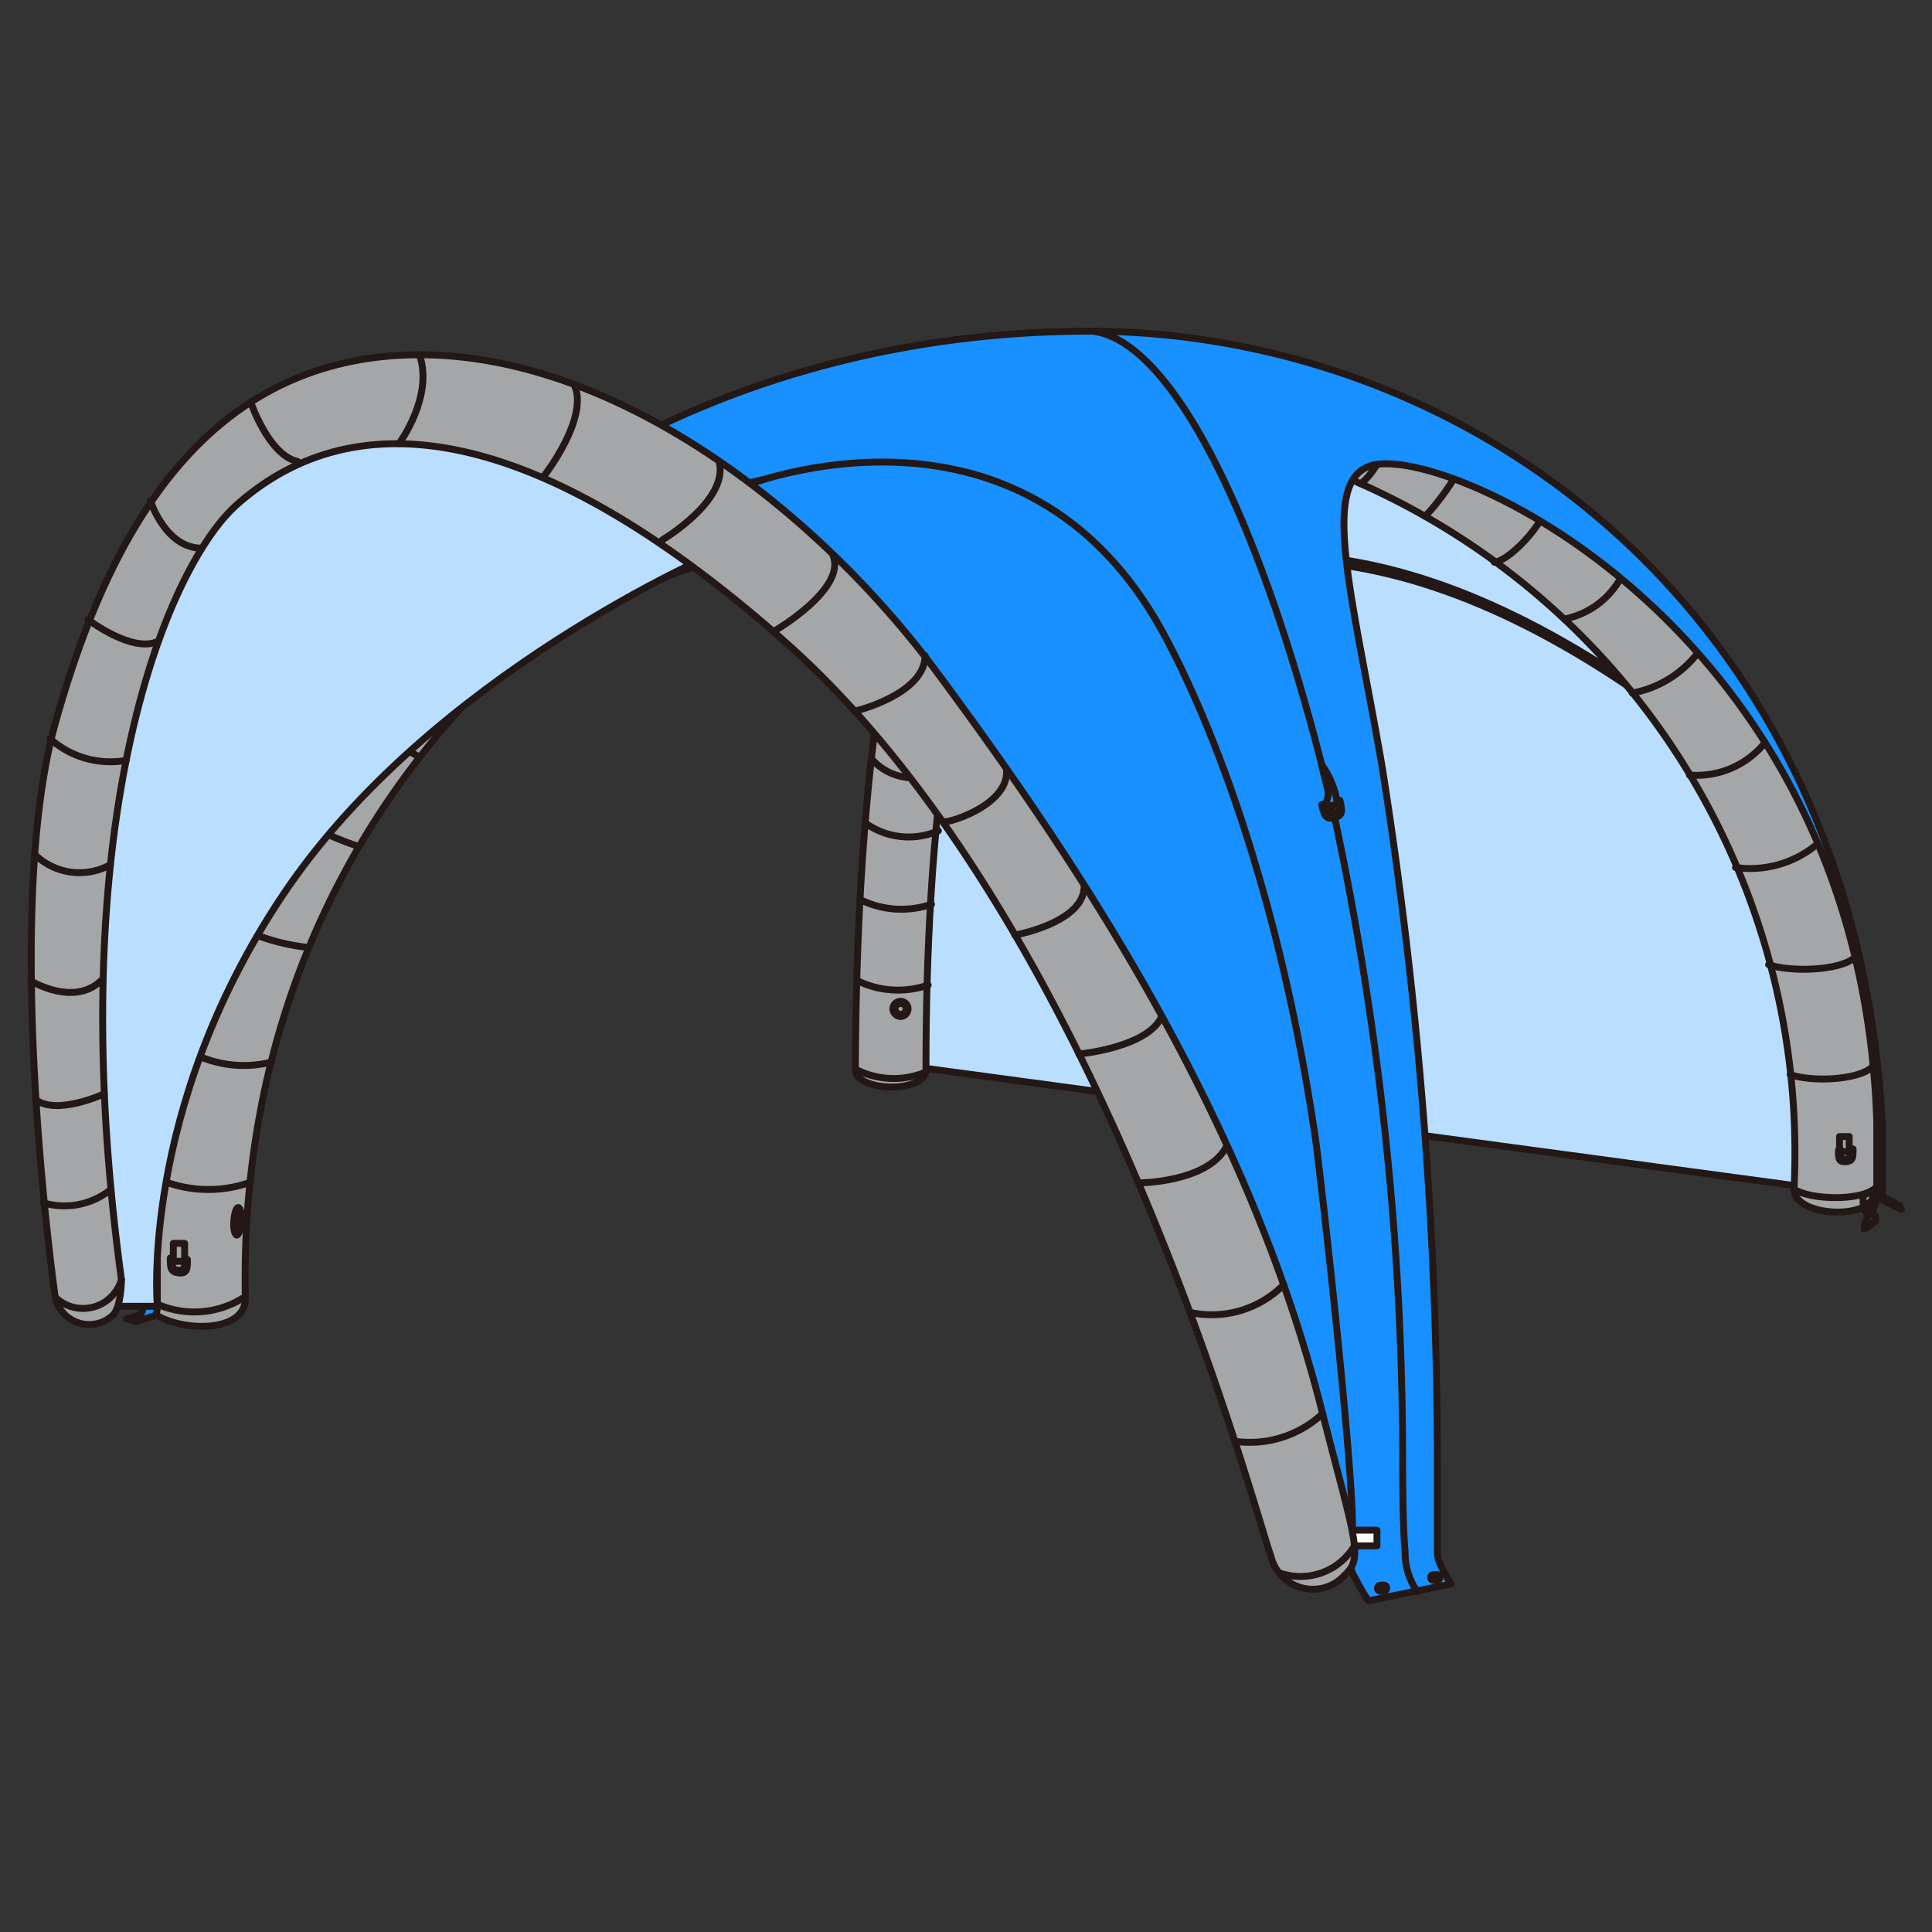 <svg id="图层_1" data-name="图层 1" xmlns="http://www.w3.org/2000/svg" viewBox="0 0 70 70"><rect x="0" y="0" width="70" height="70" fill="#333333" stroke="none"/><defs><style>.cls-1,.cls-2,.cls-8{fill:#badeff;}.cls-1,.cls-3,.cls-4,.cls-6,.cls-8{stroke:#231815;stroke-linecap:round;stroke-linejoin:round;stroke-width:0.25px;}.cls-1,.cls-5,.cls-7{fill-rule:evenodd;}.cls-3{fill:#a4a6a8;}.cls-4{fill:none;}.cls-5,.cls-6{fill:#1890ff;}.cls-7{fill:#fff;}</style></defs><path class="cls-1" d="M66.16,43.11,32.74,38.6S30,17.13,45.68,18,66.28,31.35,66.16,43.11Z"/><path class="cls-2" d="M18.78,23.47s12.62-8.84,13.09,1.1c0,0,1.89-9,3.13-9.74C35,14.83,20.78,17.3,18.78,23.47Z"/><path class="cls-2" d="M34.4,26s1.45-12.07,5.54-12,16.48,4.84,19,10.73C59,24.72,45.24,14.19,34.4,26Z"/><path class="cls-3" d="M45.79,16.25A26.53,26.53,0,0,1,65,43.09c0,.78,1.76,1.06,2.59.61l.34-.31a.75.75,0,0,0,.09-.3A29.44,29.44,0,0,0,39,12.15c-20.8.13-35,19.43-33.67,35a.93.93,0,0,0,.24.49l.08,0c1,.62,3.26.65,3.24-.62C8.49,28.16,23.45,16.38,37.79,15.38l.71,0a31.14,31.14,0,0,1,6.91.8Z"/><path class="cls-3" d="M39,15.48c-1.34-.08-5.46,5.1-5.45,23.27,0,.88-2.56.81-2.56,0,.06-12.78,1.7-19.55,3.64-23.07"/><path class="cls-3" d="M50.54,56.85a3.76,3.76,0,0,0,1.13-.34l.39-.5a1.11,1.11,0,0,0,0-.19C51.8,30,46.69,14.3,39.9,12.15c-2.45-.78-2.64,3-1.46,3.08,4.71.32,9.59,21.07,9.26,40.5,0,.54.48.88,1.24,1A9.19,9.19,0,0,0,50.54,56.85Z"/><path class="cls-4" d="M5.23,47a3.33,3.33,0,0,0,3.62,0"/><path class="cls-4" d="M5.27,42.48A4.52,4.52,0,0,0,9,42.86"/><path class="cls-4" d="M6.2,37.65a4.12,4.12,0,0,0,3.6.84"/><path class="cls-4" d="M7.81,33.12a7.57,7.57,0,0,0,3.37,1.21"/><path class="cls-4" d="M9.9,29.07a11,11,0,0,0,3.1,1.6"/><path class="cls-4" d="M35.77,12.21c.64.3.56,2.41.47,3.2"/><path class="cls-4" d="M52.06,55.88a.14.14,0,0,0,0-.06m-2.46.61a5.92,5.92,0,0,0,2.13-.31m-4-.29a2.4,2.4,0,0,0,1.36.55"/><path class="cls-4" d="M47.68,51.06a6.53,6.53,0,0,0,4.29.09"/><path class="cls-4" d="M47,41a8.76,8.76,0,0,1,4.22-.53"/><path class="cls-4" d="M47.44,45.83a11.31,11.31,0,0,0,4.38-.18"/><path class="cls-4" d="M12.46,25.33a11.21,11.21,0,0,0,2.74,2.1"/><path class="cls-4" d="M15.4,22a8.37,8.37,0,0,0,2.48,2.4"/><path class="cls-4" d="M18.66,19.13c.8.87,1.34,2,2.14,2.76"/><path class="cls-4" d="M32.39,12.73c.63.3.77,2.44.68,3.23"/><path class="cls-4" d="M28.94,13.65c.63.3,1.11,2.41,1,3.2"/><path class="cls-4" d="M25.16,15.15c.63.3,1.42,2.11,1.63,3.11"/><path class="cls-4" d="M21.89,16.91a14.75,14.75,0,0,1,2,2.9"/><path class="cls-4" d="M46.43,36.21a7.19,7.19,0,0,1,4.19-.72"/><path class="cls-4" d="M45.71,31.89A4.62,4.62,0,0,1,49.85,31"/><path class="cls-4" d="M45,28.28a3.54,3.54,0,0,1,4-1.12"/><path class="cls-4" d="M44,24.8a3.08,3.08,0,0,1,4-1.22"/><path class="cls-4" d="M43.2,22.09a2.55,2.55,0,0,1,3.72-1.39"/><path class="cls-4" d="M42.26,19.71c.43-1.55,2.43-2.34,3.5-1.54"/><path class="cls-4" d="M41.41,18a2.09,2.09,0,0,1,3.1-1.95"/><path class="cls-4" d="M40.28,16.35a2,2,0,0,1,2.59-2.3"/><path class="cls-4" d="M39.09,15.4a2.05,2.05,0,0,1,1.85-2.81"/><path class="cls-4" d="M31.08,35.54a3.35,3.35,0,0,0,2.55.15"/><path class="cls-4" d="M31.2,32.61a3.35,3.35,0,0,0,2.55.15"/><path class="cls-4" d="M31.44,29.88A2.69,2.69,0,0,0,34,30.1"/><path class="cls-4" d="M31.61,27.53a2,2,0,0,0,2.58.32"/><path class="cls-4" d="M31.87,25.4a1.93,1.93,0,0,0,2.63.35"/><path class="cls-4" d="M32.19,23.47a2.07,2.07,0,0,0,2.65.48"/><path class="cls-4" d="M34.33,16.29a1.85,1.85,0,0,0,2.72,1.06"/><path class="cls-4" d="M35.47,15.51a1.77,1.77,0,0,0,2.35.77"/><path class="cls-4" d="M37,15.32c.34.41.54.52,1.28.51"/><path class="cls-4" d="M33.64,17.93a1.93,1.93,0,0,0,2.72.89"/><path class="cls-4" d="M33.05,19.72a1.69,1.69,0,0,0,2.75.57"/><path class="cls-4" d="M32.57,21.6a1.86,1.86,0,0,0,2.7.47"/><path class="cls-4" d="M42.27,12.24a3.84,3.84,0,0,1,0,1.28"/><path class="cls-4" d="M45,12.72a4.38,4.38,0,0,1-.61,3"/><path class="cls-4" d="M47.83,13.53c.3.66-.47,2.56-.94,3"/><path class="cls-4" d="M50.6,14.62c.29.66-.83,2.66-1.31,2.9"/><path class="cls-4" d="M53.15,15.93c.26.67-1.31,2.65-1.53,2.77"/><path class="cls-4" d="M59,20.25a3,3,0,0,1-2.32,2.18"/><path class="cls-4" d="M67.86,38.64c-.52.52-2.31.56-3,.29"/><path class="cls-4" d="M67.21,34.68c-.53.51-2.39.54-3.13.27"/><path class="cls-4" d="M65.88,30.55a3.77,3.77,0,0,1-3,.88"/><path class="cls-4" d="M64.06,26.76a3.17,3.17,0,0,1-2.85,1.32"/><path class="cls-4" d="M61.74,23.33a3.89,3.89,0,0,1-2.6,1.78"/><path class="cls-4" d="M56.14,17.89c.11.75-1.35,2.41-2,2.48"/><path class="cls-4" d="M6.23,45.65h0a.59.59,0,0,0,.06.31.27.27,0,0,0,.17.06c.05,0,.14,0,.17,0a.55.55,0,0,0,.06-.31h0m0-.08h.1c0,.34,0,.52-.31.49s-.31-.2-.31-.54h.11m0-.53.41,0v.65l-.41,0Z"/><path class="cls-4" d="M67,41.69h0A.55.55,0,0,1,67,42a.23.23,0,0,1-.15,0s-.12,0-.15,0a.48.48,0,0,1,0-.26h0m0-.07h-.09c0,.29,0,.44.27.42s.26-.17.26-.46H67m0-.45-.35,0v.55l.35,0Z"/><path class="cls-4" d="M68,43c-.49.54-2.45.48-3,.08"/><path class="cls-4" d="M31,38.74a3,3,0,0,0,2.55.1"/><path class="cls-4" d="M8.63,43.75c.08,0,.13.22.11.5s-.09.5-.16.5-.13-.22-.11-.5S8.56,43.75,8.63,43.75Z"/><path class="cls-4" d="M8.62,44s.07.13.06.28,0,.28-.09.28-.07-.13-.06-.28S8.58,44,8.62,44Z"/><path class="cls-4" d="M47.8,54.39h0a1.31,1.31,0,0,0,0,.37.11.11,0,0,0,.1.08s.08,0,.1,0a1.15,1.15,0,0,0,0-.36h0m0-.1h.06c0,.41,0,.62-.18.58s-.18-.25-.18-.66h.06m0-.63.24.06v.77l-.24-.05Z"/><line class="cls-4" x1="51.66" y1="56.15" x2="51.75" y2="56.1"/><polygon class="cls-4" points="67.5 43.33 67.84 43.13 67.85 43.57 67.51 43.77 67.5 43.33"/><path class="cls-4" d="M67.68,43.72l.18-.11v-.1h0m-.15.88.25-.15,0-.17c-.12,0-.15-.2,0-.47l0-.19,0,0m-.17.29-.18.11v-.11h0m.19.68-.25.15v-.17c.12-.2.14-.39,0-.49l0-.21,0,0"/><path class="cls-4" d="M34.4,26.4c6.52-7.55,14.87-8.06,24.49-1.6"/><path class="cls-4" d="M18.57,23.77c9.51-5.75,13.42-4.93,13.12,3m-12.55-3.5c9.5-5.75,12.79-3.69,12.7,2.4"/><path class="cls-4" d="M34.45,26.05c6.43-7.28,14.43-7.91,24-1.71"/><path class="cls-5" d="M4.93,47.88l-.36-.1s.61-.09.6-.34c0-.83-.06-2.87,0-2.94C6.2,24.64,21.22,12.14,39.2,12c13.85-.11,28,10,29,28.7,0,0,0,2.09,0,2.6,0,.09.63.37.63.38l.06.14S68,43.4,68,43.3c0-.56,0-2.56,0-2.62C67.45,22.8,52.4,16.05,49.68,16.87c-1.9.57-.65,4.81.4,10.93a162.69,162.69,0,0,1,2,25.59c0,.06,0,2.11,0,2.87a1.2,1.2,0,0,0,.05.3,4.86,4.86,0,0,0,.45.83l-3,.61a7.86,7.86,0,0,1-.47-.81,1.12,1.12,0,0,1-.18-.62c0-.92,0-3-.06-3.06-.9-12.3-3.39-35.7-15.26-36.61C23,16.09,6.13,25.26,5.7,44.66c0,.66,0,1.75,0,2.43,0,.33,0,.56-.12.59Z"/><path class="cls-6" d="M4.93,47.88l-.36-.1s.61-.09.6-.34c0-.83-.06-2.87,0-2.94C6.2,24.64,21.22,12.14,39.2,12c13.85-.11,28,10,29,28.7,0,0,0,2.09,0,2.6,0,.09.63.37.63.38l.06.14S68,43.4,68,43.3c0-.56,0-2.56,0-2.62C67.45,22.8,52.4,16.05,49.68,16.87c-1.9.57-.65,4.81.4,10.93a162.69,162.69,0,0,1,2,25.59c0,.06,0,2.11,0,2.87a1.2,1.2,0,0,0,.05.3,4.86,4.86,0,0,0,.45.83l-3,.61a7.86,7.86,0,0,1-.47-.81,1.12,1.12,0,0,1-.18-.62c0-.92,0-3-.06-3.06-.9-12.3-3.39-35.7-15.26-36.61C23,16.09,6.13,25.26,5.7,44.66c0,.66,0,1.75,0,2.43,0,.33,0,.56-.12.59Z"/><path class="cls-4" d="M48.1,28.59l-.22-.89A3.24,3.24,0,0,1,48.44,29l0,.14-.44.1C48.06,29,48.17,28.86,48.1,28.59Z"/><path class="cls-4" d="M48.44,29l.11,0c.08.37.12.56-.21.63s-.37-.12-.45-.48l.15,0"/><path class="cls-4" d="M48,29.22h0c0,.11.07.27.13.31a.28.28,0,0,0,.2,0,.32.32,0,0,0,.18-.1.58.58,0,0,0,0-.34h0"/><path class="cls-4" d="M48.36,29.64A111.4,111.4,0,0,1,50.82,53c0,.25,0,2.3.09,3.22a2.47,2.47,0,0,0,.44,1.45M48.26,29.21c0,.11.05.23.08.34M39.59,12c3,.37,6.23,7.26,8.52,16.59"/><path class="cls-4" d="M50.07,57.43c.09,0,.17,0,.17.11s-.07.11-.16.11-.17,0-.17-.11S50,57.44,50.07,57.43Z"/><path class="cls-4" d="M52,57.05c.09,0,.17,0,.17.1s-.07.11-.16.11-.17,0-.17-.1S51.88,57.05,52,57.05Z"/><path class="cls-4" d="M5,47.8s.1,0,.1,0,0,0-.1,0-.09,0-.09,0S5,47.8,5,47.8Z"/><polygon class="cls-7" points="48.98 55.44 49.89 55.44 49.89 56.01 49 56.01 48.98 55.44"/><polygon class="cls-4" points="48.98 55.44 49.89 55.44 49.89 56.01 49 56.01 48.98 55.44"/><polygon class="cls-7" points="5.64 46.09 5.4 46.01 5.42 46.68 5.62 46.77 5.64 46.09"/><polygon class="cls-4" points="5.64 46.09 5.4 46.01 5.42 46.68 5.62 46.77 5.64 46.09"/><path class="cls-4" d="M32.63,36.28a.27.27,0,0,1,.27.27.28.28,0,0,1-.27.28.29.29,0,0,1-.28-.28A.28.28,0,0,1,32.63,36.28Z"/><path class="cls-4" d="M32.63,36.36a.19.19,0,0,1,.2.19.2.2,0,1,1-.4,0A.19.19,0,0,1,32.63,36.36Z"/><path class="cls-8" d="M4.08,47.33H5.7s-.65-7.11,4.52-14.86C15.57,24.44,26,20,26,20s-8-5-12-5-9.27,6.32-9.27,6.32S.85,42.49,4.08,47.33Z"/><path class="cls-6" d="M27,17.6s9.69-3.88,14.87,4.85c1.05,1.78,4.2,8.08,5.78,18.72.2,1.35,1.62,14,1.31,14.63L47.13,55S38.23,28.42,27.94,20.1Z"/><path class="cls-3" d="M4.4,46.36s0,1-.32,1.3A1.26,1.26,0,0,1,2,47C1.82,45.72.14,32.9,2,26.22S7.2,13.34,14.37,12.88,29.24,18,34,24.43,45.13,40.22,47.88,51.06c1.21,4.75,1.54,5.36.85,6a1.56,1.56,0,0,1-2.68-.67c-.6-1.61-6.16-23-17.6-33.13S11.19,16,8.61,18.26,2.14,29.88,4.4,46.36Z"/><path class="cls-4" d="M46.39,57a2.28,2.28,0,0,0,2.69-1"/><path class="cls-4" d="M44.74,52.22a3.86,3.86,0,0,0,3.18-1"/><path class="cls-4" d="M43.11,47.55a3.67,3.67,0,0,0,3.4-1"/><path class="cls-4" d="M41.24,42.86s2.53,0,3.21-1.34"/><path class="cls-4" d="M39.09,38.19s2.5-.23,3-1.36"/><path class="cls-4" d="M36.77,33.88s2.48-.44,2.51-1.74"/><path class="cls-4" d="M34.19,29.76c0,.12,2.34-.54,2.28-1.83"/><path class="cls-4" d="M31,25.76s2.5-.6,2.52-2"/><path class="cls-4" d="M28.08,22.85s2.64-1.54,2.09-2.75"/><path class="cls-4" d="M24,19.56s2.4-1.42,2.06-2.82"/><path class="cls-4" d="M19.73,17.22s1.64-2.11,1.07-3.29"/><path class="cls-4" d="M14.46,16.07s1.26-1.7.74-3.21"/><path class="cls-4" d="M4.4,46.36A1.45,1.45,0,0,1,2,47"/><path class="cls-4" d="M4,43.11a2.68,2.68,0,0,1-2.43.47"/><path class="cls-4" d="M3.78,39.63s-1.72.8-2.49.21"/><path class="cls-4" d="M1.12,35.54s1.63,1,2.62-.09"/><path class="cls-4" d="M1.24,30.94A2.32,2.32,0,0,0,4,31.33"/><path class="cls-4" d="M1.81,26.76a3.27,3.27,0,0,0,2.76.79"/><path class="cls-4" d="M3.19,22.45s1.62,1.24,2.55.78"/><path class="cls-4" d="M5.45,18.15S6,19.87,7.31,19.86"/><path class="cls-4" d="M9.08,14.56s.65,1.93,1.7,2.16"/></svg>